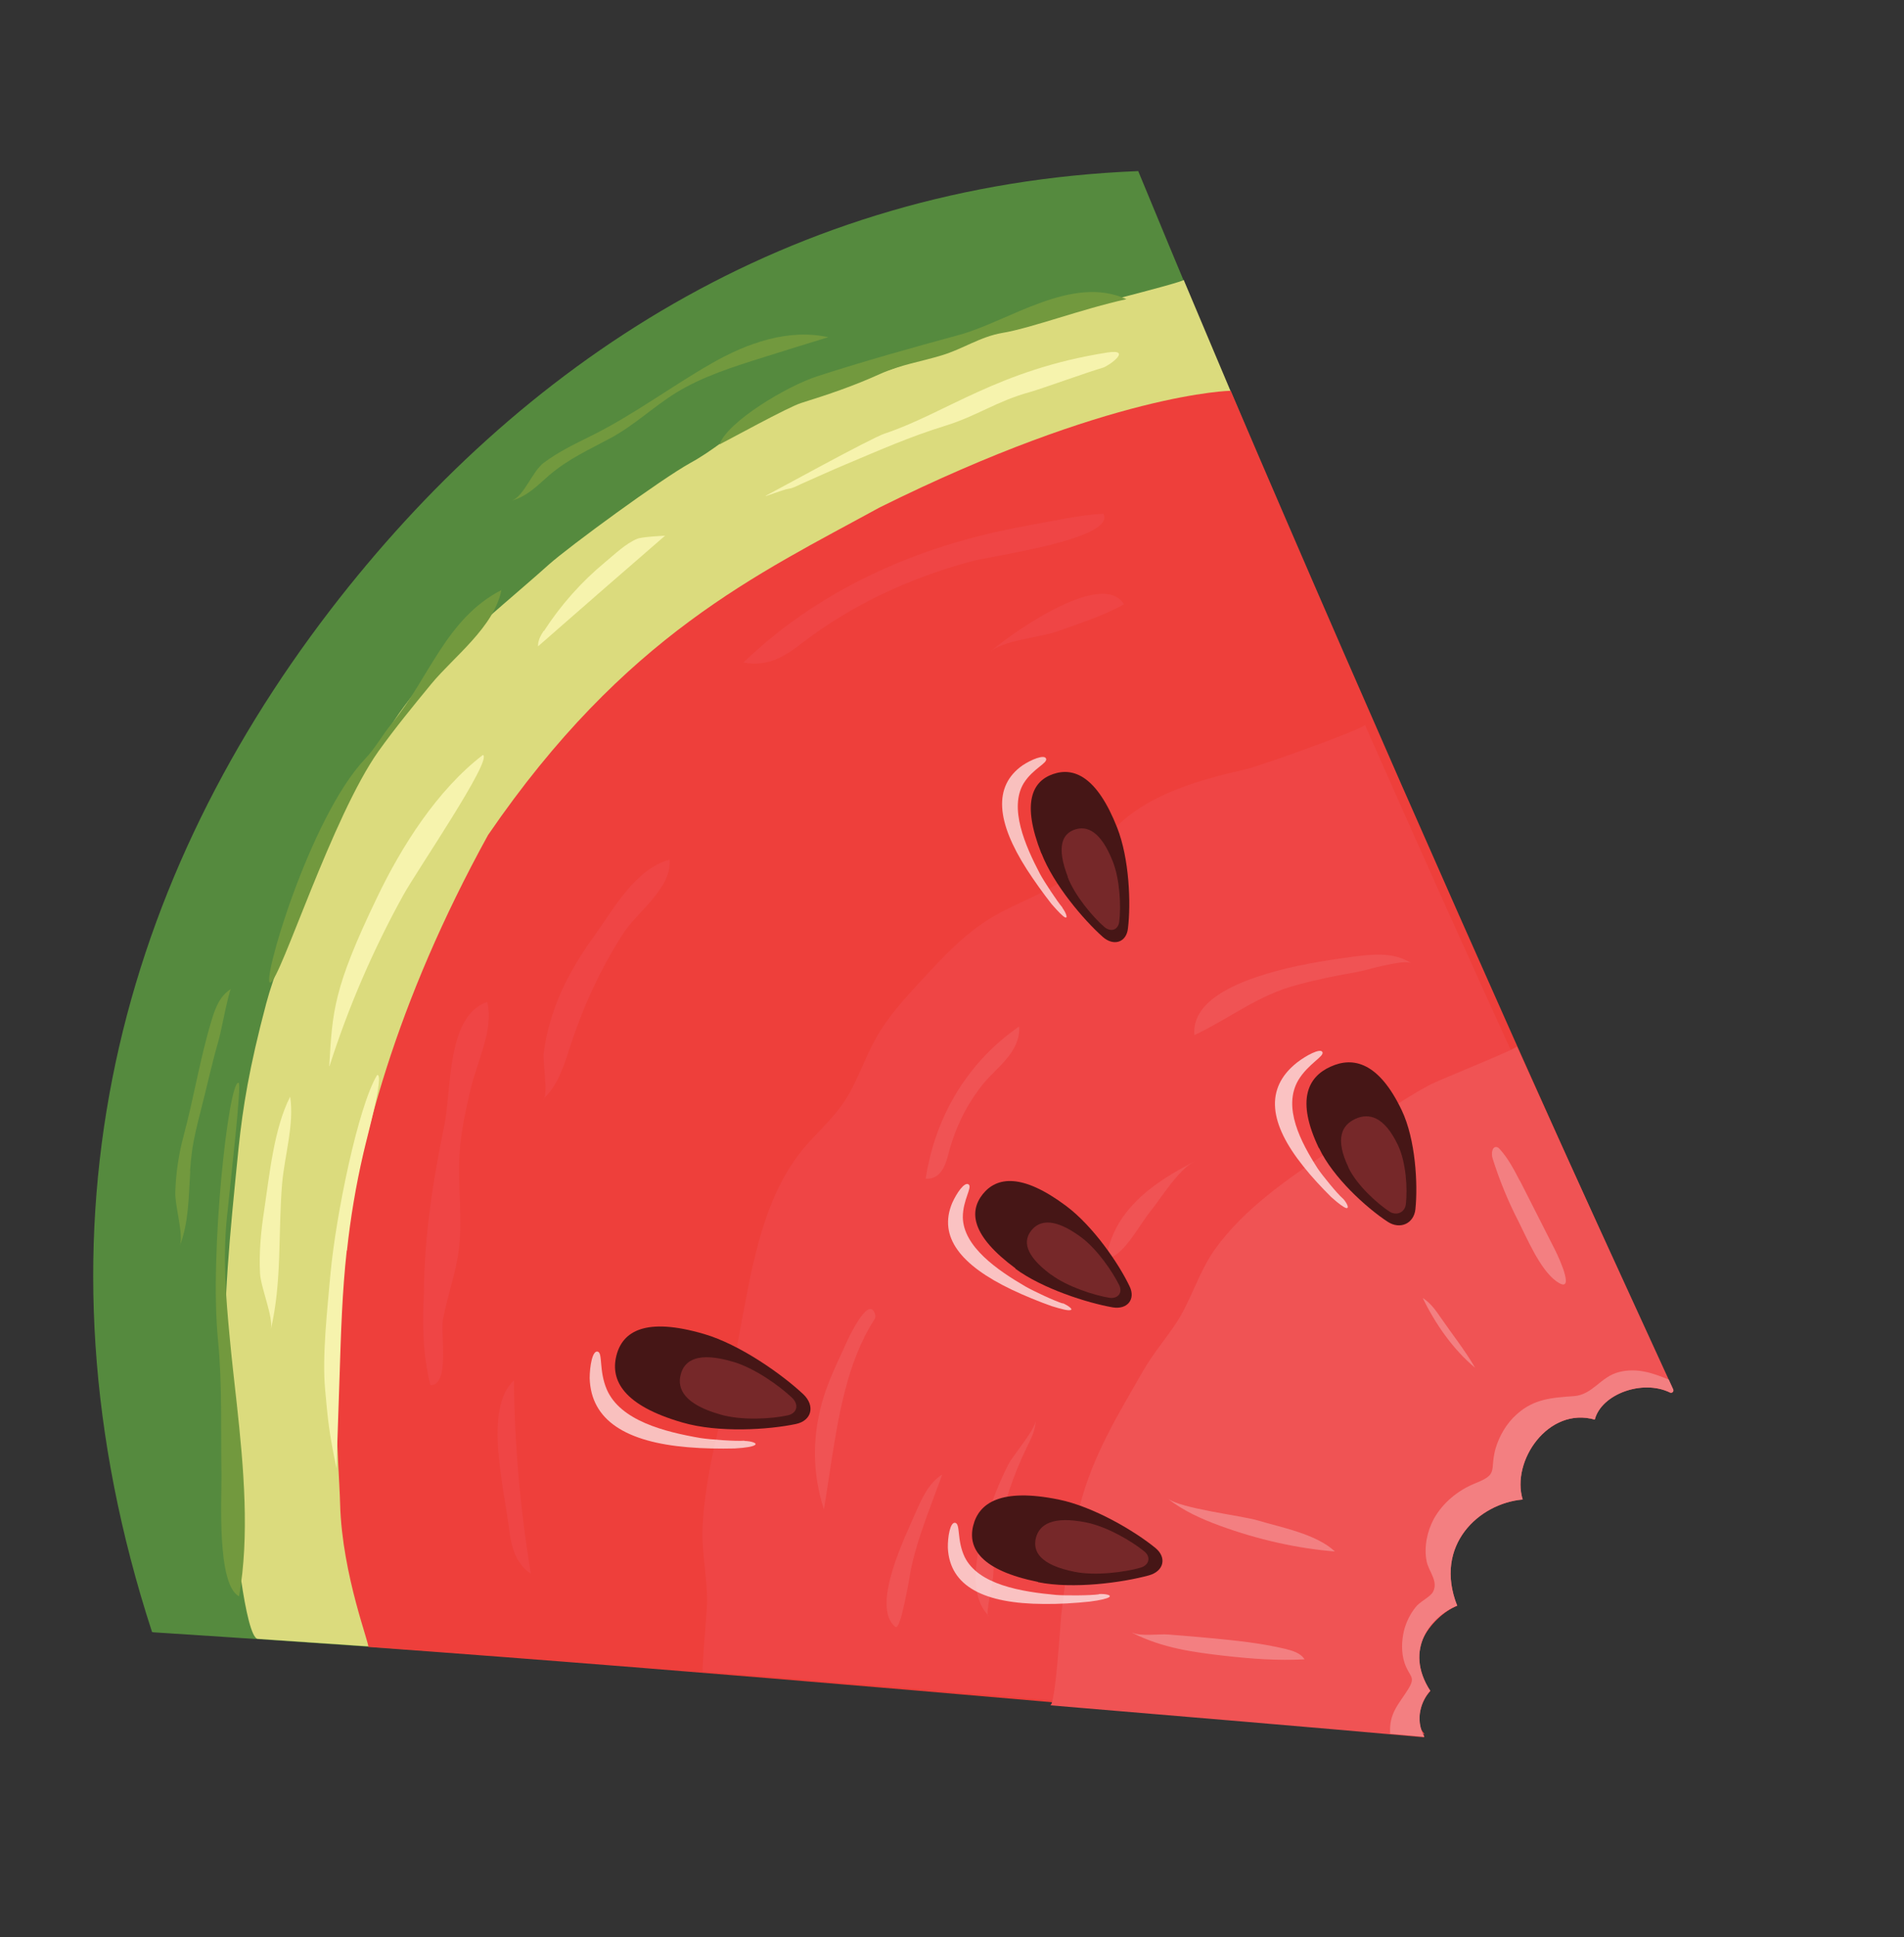 <svg xmlns="http://www.w3.org/2000/svg" fill="none" viewBox="0 0 177 180" height="180" width="177">
<rect x="0" y="0" width="177" height="180" fill="#333333" stroke="none"/>
<g clip-path="url(#clip0_10281_9467)">
<path fill="#558A3E" d="M14.134 151.637C2.219 115.033 10.68 82.771 30.713 56.671C48.269 33.847 73.211 17.202 105.812 15.897C121.622 54.163 140.678 98.303 154.57 128.581C148.282 126.074 137.053 127.749 133.993 133.511C130.249 140.585 125.073 154.525 131.118 160.79C96.881 157.627 49.81 153.934 14.107 151.654L14.134 151.637Z"></path>
<path fill="#DBDB7D" d="M110.038 26.005C110.135 26.213 98.027 29.228 96.677 29.572C91.272 30.972 85.721 33.493 80.44 35.084C76.702 36.208 72.913 37.344 69.784 39.258C67.852 40.441 66.215 41.9 64.207 42.996C61.445 44.519 52.888 50.791 51.017 52.458C45.422 57.486 39.251 61.897 35.003 69.662C32.944 73.406 29.186 80.217 27.791 84.386C27.003 86.733 25.407 90.741 24.761 93.19C23.156 99.219 22.579 102.882 22.189 106.561C21.295 115.425 20.806 120.33 20.834 128.757C20.843 132.993 21.686 136.209 21.74 140.455C21.753 141.822 22.804 152.187 23.967 152.273C58.985 154.663 99.268 157.294 130.588 160.182C125.257 151.036 126.667 138.567 131.184 133.283C136.174 127.442 141.089 123.819 154.608 128.731C141.894 101.105 125.59 62.944 110.038 26.005Z"></path>
<path fill="#EE3F3B" d="M132.389 161.252C130.709 159.291 132.181 157.938 132.959 157.07C129.956 154.118 133.083 150.134 135.465 149.165C132.814 144.69 137.148 139.484 141.193 139.132C141.046 133.125 144.804 130.924 147.818 131.079C150.112 129.315 151.272 127.659 152.843 128.045C153.475 128.181 155.394 128.923 155.121 128.324C143.766 103.602 127.842 67.734 114.41 36.308C114.41 36.308 103.293 36.478 81.763 47.154C70.485 53.334 58.119 58.974 45.369 77.587C28.177 108.815 31.37 130.956 31.619 139.783C31.803 146.386 34.478 153.054 34.224 153.023C65.815 155.311 104.312 158.663 132.362 161.27L132.389 161.252Z"></path>
<path fill="#EF4545" d="M132.954 157.093C129.952 154.141 133.078 150.157 135.46 149.188C132.809 144.712 137.144 139.506 141.188 139.154C141.041 133.148 144.799 130.946 147.813 131.101C149.796 129.576 150.601 127.374 152.03 127.54C152.744 127.623 154.783 128.58 154.47 127.948C146.447 110.789 136.599 89.379 126.887 67.34C127.015 67.627 117.128 71.19 115.765 71.484C111.444 72.459 107.201 73.733 104.247 76.366C102.491 77.94 101.226 79.973 99.331 81.423C97.293 82.984 94.582 83.835 92.335 85.162C89.687 86.709 87.677 88.91 85.677 91.067C84.104 92.775 82.504 94.5 81.375 96.562C80.297 98.494 79.637 100.681 78.398 102.484C77.33 104.042 75.877 105.305 74.67 106.739C70.257 112.092 69.632 119.932 68.115 127.085C67.069 131.941 65.586 136.632 65.314 141.842C65.185 144.308 65.871 147.043 65.707 149.454C65.647 150.17 65.249 155.307 65.322 155.299C88.644 157.147 113.154 159.297 132.441 161.122C131.102 159.658 132.236 157.903 132.982 157.075L132.954 157.093Z"></path>
<path fill="#F05354" d="M132.954 157.093C130.458 153.215 133.078 150.157 135.46 149.188C133.246 143.56 137.508 139.679 141.553 139.327C140.457 135.75 143.938 130.667 148.255 131.902C148.859 129.539 152.683 128.128 155.247 129.386C155.441 129.474 155.624 129.279 155.545 129.097C151.316 119.883 145.962 108.215 141.006 97.221C141.103 97.43 133.743 100.338 132.858 100.829C129.6 102.574 126.724 104.848 123.715 106.858C119.688 109.542 115.646 112.294 112.907 116.126C111.447 118.188 110.759 120.721 109.408 122.83C108.39 124.375 107.193 125.763 106.251 127.395C103.976 131.375 101.627 135.15 100.417 139.782C99.533 143.12 99.031 146.658 98.641 150.22C98.573 150.864 98.109 158.503 97.626 158.446C109.831 159.475 122.087 160.492 132.4 161.419C131.486 159.74 132.14 158.023 132.944 157.138L132.954 157.093Z"></path>
<path fill="#F6F3AD" d="M71.202 46.056C71.544 45.894 81.006 40.687 82.225 40.291C87.899 38.408 92.816 34.339 102.938 32.755C105.357 32.382 103.042 34.024 102.515 34.169C101.233 34.529 97.004 36.064 95.744 36.428C92.657 37.268 90.849 38.643 87.838 39.571C84.522 40.597 81.828 41.805 78.635 43.14C77.231 43.731 75.791 44.386 74.433 44.987C74.064 45.166 73.689 45.368 73.276 45.42C72.914 45.46 70.856 46.239 71.198 46.078L71.202 46.056Z"></path>
<path fill="#72993E" d="M22.011 130.422C21.777 128.325 21.539 126.251 21.354 124.259C20.998 120.536 20.721 116.995 21.081 113.238C21.407 109.968 22.518 100.422 22.172 100.606C21.256 100.362 19.45 116.533 20.271 124.567C20.676 128.723 20.514 132.875 20.587 137.031C20.611 139.224 20.142 147.215 22.22 148.321C23.212 142.724 22.662 136.396 22.011 130.422Z"></path>
<path fill="#72993E" d="M66.889 41.292C67.597 39.21 73.138 35.864 76.004 34.952C80.371 33.54 84.795 32.306 89.237 31.098C93.811 29.825 99.683 25.491 104.714 27.798C100.498 28.725 95.89 30.485 93.171 30.934C91.11 31.29 89.545 32.411 87.548 33.016C85.502 33.634 83.773 33.873 81.813 34.745C79.352 35.861 77.058 36.637 74.474 37.445C73.232 37.836 67.627 40.934 66.916 41.275L66.889 41.292Z"></path>
<path fill="#72993E" d="M40.102 63.538C38.407 65.596 36.739 67.636 35.187 69.796C30.876 75.877 26.097 90.937 25.145 91.297C24.194 91.656 28.741 76.029 33.917 70.534C34.988 69.4 35.469 68.374 36.46 67.176C39.883 63.021 41.482 57.461 46.609 54.825C45.941 58.257 42.179 61.022 40.102 63.538Z"></path>
<path fill="#72993E" d="M17.687 108.814C17.532 111.18 17.562 113.563 16.712 115.755C17.097 114.733 16.243 112.008 16.296 110.773C16.353 108.974 16.613 107.219 17.081 105.485C18.027 101.972 18.588 98.376 19.657 94.843C19.994 93.716 20.413 92.536 21.473 91.894C21.281 92.017 20.529 95.948 20.348 96.568C19.711 98.759 19.222 101.03 18.652 103.236C18.341 104.462 18.029 105.689 17.853 106.945C17.768 107.561 17.71 108.161 17.669 108.787L17.687 108.814Z"></path>
<path fill="#72993E" d="M47.622 46.505C49.059 46.085 50.01 45.067 51.028 44.18C52.88 42.603 54.73 41.802 56.815 40.675C58.956 39.513 60.741 37.804 62.788 36.528C65.296 34.974 68.157 34.085 70.996 33.191C72.998 32.564 74.999 31.936 76.996 31.331C73.298 30.511 69.461 31.873 66.174 33.752C62.375 35.921 58.851 38.573 54.938 40.506C53.406 41.258 51.874 42.01 50.551 42.995C49.48 43.8 48.77 45.999 47.622 46.505Z"></path>
<path fill="#EF4545" d="M39.413 119.939C39.279 122.756 39.248 125.643 40.007 128.7C41.863 128.747 40.925 123.887 41.178 122.601C41.605 120.293 42.435 118.191 42.686 115.822C42.986 113.111 42.561 110.149 42.708 107.382C42.834 105.151 43.307 103.065 43.802 100.984C44.337 98.723 45.929 95.608 45.289 93.095C41.489 94.393 42.011 101.186 41.288 104.653C40.282 109.541 39.459 114.68 39.408 119.961L39.413 119.939Z"></path>
<path fill="#EF4545" d="M95.504 48.843C84.92 50.704 75.828 55.073 69.116 61.555C71.587 62.04 73.258 60.753 74.76 59.595C79.163 56.262 84.407 53.745 90.276 52.163C92.308 51.613 103.788 50.086 102.571 47.731C100.155 47.869 97.787 48.441 95.481 48.838L95.504 48.843Z"></path>
<path fill="#EF4545" d="M50.508 102.099C51.949 100.786 52.502 98.765 53.122 96.875C54.332 93.231 55.937 89.837 57.96 86.697C59.173 84.794 62.507 82.478 62.24 79.88C59.085 80.706 56.985 84.534 55.331 86.837C53.784 88.973 52.394 91.261 51.511 93.823C51.067 95.116 50.709 96.45 50.54 97.895C50.452 98.629 50.966 101.727 50.526 102.126L50.508 102.099Z"></path>
<path fill="#EF4545" d="M47.367 142.352C47.535 143.658 47.938 145.298 49.347 146.213C48.345 140.116 47.822 134.099 47.78 128.257C44.927 130.865 46.868 138.199 47.367 142.352Z"></path>
<path fill="#EF4545" d="M92.002 60.603C93.213 59.476 96.591 59.263 98.329 58.649C100.428 57.901 102.661 57.183 104.492 56.142C102.348 52.717 93.328 59.383 92.002 60.603Z"></path>
<path fill="#F05354" d="M103.127 116.89C104.564 116.47 105.909 113.843 106.845 112.68C107.937 111.339 109.495 108.711 111.037 107.914C109.121 108.913 107.231 110.011 105.697 111.539C104.677 112.543 103.832 113.725 103.329 115.075C103.103 115.685 102.849 116.313 103.127 116.89Z"></path>
<path fill="#F05354" d="M83.247 151.162C83.749 151.576 84.622 146.095 84.666 145.893C85.122 143.662 85.913 141.527 86.699 139.415C86.991 138.607 87.305 137.805 87.597 136.997C86.313 137.803 85.663 139.286 85.055 140.684C84.198 142.687 80.918 149.249 83.225 151.157L83.247 151.162Z"></path>
<path fill="#F05354" d="M76.307 130.731C75.57 133.607 75.489 136.836 76.596 140.25C76.775 139.089 76.959 137.905 77.138 136.744C77.905 131.758 78.691 126.681 81.229 122.688C81.331 122.545 81.414 122.375 81.363 122.176C80.834 120.133 78.855 124.388 78.813 124.473C77.896 126.534 76.864 128.475 76.307 130.731Z"></path>
<path fill="#F05354" d="M118.552 90.244C121.412 89.472 124.329 89.089 125.741 88.899C127.615 88.644 129.665 88.45 131.208 89.512C130.548 89.064 127.005 90.159 126.169 90.309C124.303 90.636 122.428 91.008 120.595 91.507C116.941 92.461 114.379 94.591 111.037 96.176C110.749 93.127 114.588 91.319 118.525 90.262L118.552 90.244Z"></path>
<path fill="#F05354" d="M88.208 107.067C87.911 108.226 87.498 109.595 86.05 109.519C86.97 103.601 90.024 98.637 94.743 95.372C94.874 97.729 92.735 99.103 91.491 100.599C89.957 102.457 88.849 104.641 88.208 107.067Z"></path>
<path fill="#F05354" d="M91.853 150.146C91.621 149.908 92.32 146.883 92.331 146.391C92.394 145.111 92.465 143.903 92.714 142.639C93.284 139.775 94.215 136.988 95.515 134.351C95.892 133.585 96.297 132.802 96.268 131.949C96.302 132.78 94.144 135.232 93.72 136.105C92.9 137.716 92.224 139.429 91.711 141.153C90.961 143.649 89.778 147.935 91.903 150.133L91.853 150.146Z"></path>
<path fill="#F37F81" d="M108.546 139.227C109.997 140.387 111.703 141.131 113.366 141.748C116.957 143.062 120.655 143.882 124.094 144.152C122.346 142.505 119.025 141.908 116.919 141.266C115.385 140.818 109.737 140.166 108.546 139.227Z"></path>
<path fill="#F37F81" d="M105.265 151.717C108.121 153.156 111.042 153.526 113.854 153.849C116.346 154.127 118.717 154.309 121.273 154.177C120.905 153.58 120.147 153.37 119.475 153.202C117.114 152.646 114.938 152.436 112.555 152.205C111.234 152.085 109.913 151.965 108.587 151.868C107.75 151.805 105.994 152.062 105.27 151.695L105.265 151.717Z"></path>
<path fill="#F37F81" d="M132.41 161.374C131.496 159.695 132.149 157.978 132.954 157.093C130.458 153.215 133.078 150.157 135.46 149.188C133.246 143.56 137.508 139.679 141.553 139.327C140.457 135.75 143.938 130.667 148.255 131.902C148.859 129.539 152.683 128.128 155.247 129.386C155.441 129.474 155.624 129.279 155.545 129.097C155.418 128.811 155.273 128.497 155.128 128.184C153.61 127.551 152.177 127.078 150.532 127.476C148.786 127.9 148.093 129.585 146.315 129.72C144.275 129.869 142.603 129.956 140.988 131.419C140.052 132.253 139.38 133.401 139.028 134.596C138.465 136.662 139.349 136.947 137.153 137.815C135.55 138.457 134.144 139.613 133.303 141.102C132.676 142.26 132.361 143.722 132.619 145.047C132.809 146.029 133.752 146.915 133.204 147.926C132.939 148.386 131.968 148.836 131.604 149.322C131.088 149.963 130.71 150.729 130.513 151.533C130.287 152.472 130.263 153.573 130.563 154.484C131.006 155.826 131.642 155.728 130.941 156.894C130.033 158.369 129.107 159.158 129.234 161.09C130.302 161.179 131.392 161.273 132.41 161.374Z"></path>
<path fill="#F37F81" d="M141.29 109.725C140.756 108.693 140.222 107.661 139.46 106.814C139.384 106.727 139.29 106.613 139.155 106.584C138.703 106.487 138.626 107.176 138.747 107.602C139.375 109.619 140.181 111.58 141.147 113.458C141.958 115.068 143.177 117.965 144.67 119.039C146.531 120.381 144.975 116.964 144.579 116.173C143.486 114.009 142.388 111.867 141.294 109.703L141.29 109.725Z"></path>
<path fill="#F37F81" d="M133.89 122.363C133.442 121.702 132.948 121.031 132.261 120.601C133.424 122.992 135.062 125.368 137.126 127.082C136.18 125.444 134.969 123.936 133.89 122.363Z"></path>
<path fill="#461616" d="M94.413 117.859C90.275 114.804 90.07 112.572 91.365 110.946C92.656 109.342 95.003 108.977 99.113 112.05C101.637 113.934 104.025 117.436 105.015 119.531C105.587 120.713 104.808 121.698 103.439 121.473C101.071 121.058 96.914 119.739 94.385 117.877L94.413 117.859Z"></path>
<g opacity="0.67" style="mix-blend-mode:overlay">
<path fill="white" d="M98.793 121.108C98.102 120.912 96.064 119.955 95.349 119.543C92.703 118.008 89.558 115.826 89.506 113.109C89.501 111.485 90.414 110.317 90.046 110.05C89.656 109.778 88.925 110.867 88.519 111.768C87.202 114.918 89.303 117.559 94.059 119.83C95.238 120.389 96.562 120.933 97.77 121.358C98.767 121.667 99.286 121.779 99.486 121.728C99.826 121.683 99.315 121.314 98.82 121.09L98.793 121.108Z"></path>
</g>
<path fill="#762829" d="M97.693 118.425C95.227 116.6 95.115 115.258 95.884 114.318C96.658 113.356 98.052 113.139 100.517 114.963C102.024 116.088 103.439 118.18 104.047 119.417C104.391 120.126 103.912 120.705 103.112 120.58C101.697 120.346 99.222 119.554 97.716 118.429L97.693 118.425Z"></path>
<path fill="#461616" d="M96.503 146.984C91.183 145.908 89.948 143.855 90.471 141.756C90.998 139.635 93.047 138.242 98.39 139.322C101.651 139.977 105.505 142.266 107.413 143.829C108.496 144.721 108.198 145.998 106.793 146.377C104.333 147.047 99.782 147.666 96.499 147.006L96.503 146.984Z"></path>
<g opacity="0.67" style="mix-blend-mode:overlay">
<path fill="white" d="M102.162 148.132C101.404 148.251 99.04 148.259 98.18 148.192C94.96 147.898 90.942 147.244 89.678 144.667C88.93 143.094 89.3 141.598 88.803 141.491C88.329 141.389 88.096 142.797 88.114 143.813C88.286 147.402 91.484 149.008 97.055 149.031C98.445 149.049 99.954 148.95 101.283 148.813C102.377 148.672 102.904 148.527 103.096 148.404C103.398 148.21 102.766 148.074 102.167 148.11L102.162 148.132Z"></path>
</g>
<path fill="#762829" d="M99.895 146.044C96.725 145.408 95.994 144.193 96.293 142.916C96.614 141.644 97.83 140.824 101.001 141.46C102.947 141.856 105.252 143.223 106.376 144.147C107.021 144.662 106.829 145.444 106.001 145.666C104.542 146.081 101.819 146.435 99.873 146.039L99.895 146.044Z"></path>
<path fill="#461616" d="M96.81 79.304C94.946 74.575 95.966 72.583 97.905 71.919C99.843 71.254 101.987 72.163 103.85 76.892C104.997 79.797 105.138 83.968 104.857 86.259C104.716 87.57 103.525 87.948 102.513 87.048C100.728 85.464 97.939 82.182 96.815 79.282L96.81 79.304Z"></path>
<g opacity="0.67" style="mix-blend-mode:overlay">
<path fill="white" d="M98.756 84.31C98.284 83.762 97.073 81.925 96.684 81.206C95.276 78.527 93.78 75.053 95.171 72.765C96.032 71.398 97.411 70.918 97.245 70.483C97.074 70.07 95.853 70.583 95.053 71.116C92.295 73.063 92.643 76.384 95.454 80.776C96.163 81.87 96.981 83.01 97.759 84.002C98.442 84.784 98.812 85.146 99.006 85.234C99.307 85.37 99.098 84.807 98.769 84.36L98.756 84.31Z"></path>
</g>
<path fill="#762829" d="M99.271 81.481C98.178 78.658 98.765 77.467 99.912 77.079C101.059 76.691 102.337 77.225 103.453 80.053C104.122 81.773 104.223 84.265 104.046 85.638C103.949 86.417 103.262 86.645 102.644 86.112C101.57 85.175 99.913 83.219 99.248 81.476L99.271 81.481Z"></path>
<path fill="#461616" d="M122.599 106.664C120.483 102.233 121.563 100.067 123.683 99.112C125.807 98.134 128.186 98.717 130.303 103.148C131.605 105.875 131.819 110.038 131.579 112.362C131.433 113.695 130.153 114.266 129.013 113.526C127.024 112.228 123.902 109.391 122.622 106.669L122.599 106.664Z"></path>
<g opacity="0.67" style="mix-blend-mode:overlay">
<path fill="white" d="M124.826 111.355C124.289 110.886 122.944 109.232 122.496 108.571C120.922 106.115 119.21 102.876 120.699 100.351C121.617 98.831 123.135 98.147 122.936 97.751C122.738 97.356 121.401 98.079 120.549 98.743C117.554 101.132 117.984 104.4 121.149 108.351C121.928 109.343 122.87 110.345 123.745 111.216C124.497 111.895 124.932 112.177 125.131 112.243C125.469 112.316 125.228 111.794 124.866 111.387L124.826 111.355Z"></path>
</g>
<path fill="#762829" d="M125.355 108.458C124.083 105.808 124.735 104.537 125.993 103.961C127.251 103.385 128.669 103.714 129.941 106.364C130.725 107.991 130.853 110.465 130.693 111.865C130.619 112.649 129.835 112.998 129.171 112.573C127.99 111.801 126.134 110.107 125.351 108.48L125.355 108.458Z"></path>
<path fill="#461616" d="M63.429 132.168C57.957 130.59 56.735 128.257 57.296 125.978C57.858 123.7 59.992 122.348 65.459 123.949C68.815 124.931 72.748 127.73 74.693 129.56C75.788 130.62 75.47 131.986 74.007 132.306C71.481 132.844 66.785 133.15 63.429 132.168Z"></path>
<g opacity="0.67" style="mix-blend-mode:overlay">
<path fill="white" d="M69.207 133.86C68.414 133.924 65.993 133.755 65.103 133.611C61.8 133.041 57.674 132.011 56.41 129.104C55.656 127.342 56.054 125.711 55.562 125.581C55.071 125.452 54.819 126.95 54.817 128.055C54.939 131.986 58.218 133.986 63.949 134.468C65.388 134.59 66.918 134.613 68.296 134.581C69.42 134.517 69.965 134.399 70.157 134.276C70.481 134.087 69.814 133.896 69.202 133.882L69.207 133.86Z"></path>
</g>
<path fill="#762829" d="M66.922 131.415C63.651 130.476 62.937 129.075 63.273 127.736C63.613 126.374 64.875 125.564 68.141 126.526C70.144 127.099 72.475 128.777 73.633 129.873C74.299 130.511 74.102 131.315 73.235 131.505C71.722 131.837 68.92 132.01 66.922 131.415Z"></path>
<path fill="#F6F3AD" d="M32.236 116.182C31.812 120.019 31.695 123.852 31.573 127.707C31.47 130.601 31.384 133.523 31.28 136.417C30.579 133.091 30.478 131.916 30.227 129.134C29.93 126.012 30.441 121.558 30.715 118.418C31.227 112.86 33.311 102.747 35.063 99.878C35.743 99.789 34.204 105.291 33.775 107.175C33.086 110.155 32.577 113.174 32.254 116.209L32.236 116.182Z"></path>
<path fill="#F6F3AD" d="M30.608 99.06C30.906 93.949 30.98 91.848 35.043 83.408C37.319 78.652 40.649 73.395 44.892 70.145C45.847 70.539 38.682 80.992 37.473 83.202C34.686 88.247 32.379 93.584 30.631 99.065L30.608 99.06Z"></path>
<path fill="#F6F3AD" d="M25.178 123.506C25.425 122.36 24.24 119.635 24.172 118.303C24.073 116.353 24.258 114.393 24.557 112.458C25.051 109.177 25.464 104.844 26.973 101.899C27.372 104.432 26.448 107.408 26.227 109.971C25.847 114.477 26.227 119.075 25.178 123.506Z"></path>
<path fill="#F6F3AD" d="M50.542 58.613C50.26 59.046 49.99 59.529 50.019 60.053C53.949 56.618 57.878 53.183 61.825 49.775C61.825 49.775 59.654 49.872 59.235 50.064C58.173 50.494 57.127 51.516 56.265 52.224C54.052 54.053 52.12 56.224 50.56 58.64L50.542 58.613Z"></path>
</g>
<defs>
<clipPath id="clip0_10281_9467">
<rect transform="translate(176.686 31.162) rotate(102.155)" fill="white" height="148" width="152"></rect>
</clipPath>
</defs>
</svg>
